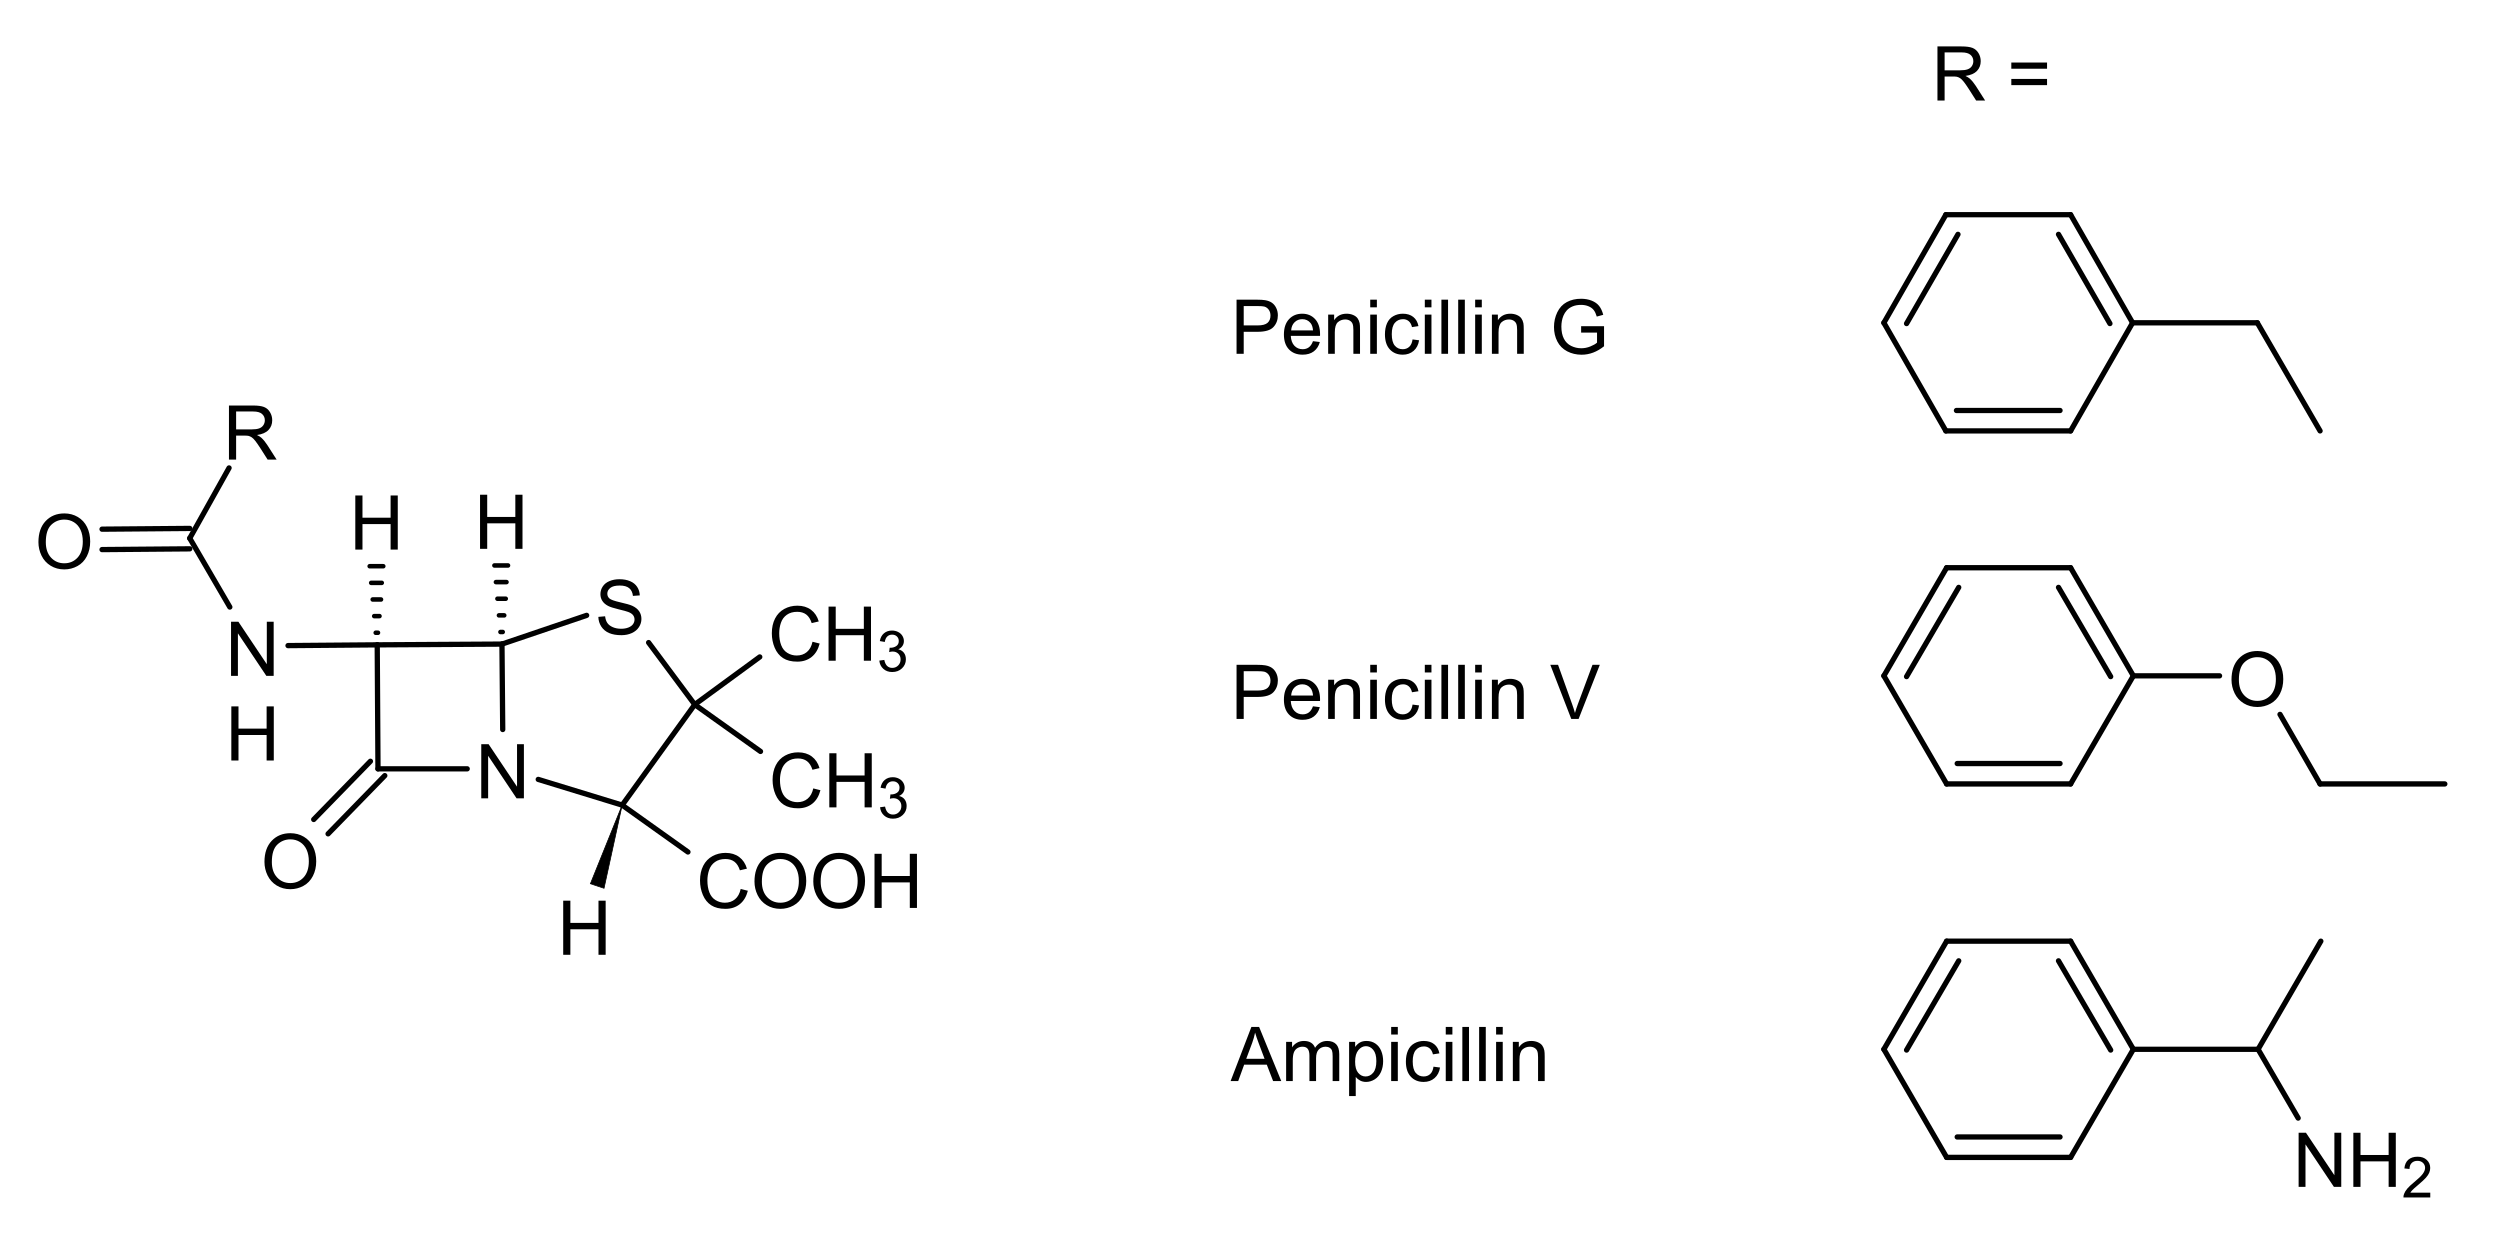 <?xml version="1.0" encoding="UTF-8" standalone="no"?>
<!-- Created with Inkscape (http://www.inkscape.org/) -->
<svg
   xmlns:svg="http://www.w3.org/2000/svg"
   xmlns="http://www.w3.org/2000/svg"
   version="1.0"
   width="992.1"
   height="496.2"
   id="svg2954"
   xml:space="preserve"><defs
     id="defs2957" /><g
     transform="matrix(1.25,0,0,-1.25,0,496.2)"
     id="g2963"><path
       d="M 1.828,0 L 1.828,-17.18 L 4.16,-17.18 L 13.184,-3.691 L 13.184,-17.18 L 15.363,-17.18 L 15.363,0 L 13.031,0 L 4.008,-13.5 L 4.008,0 L 1.828,0 z"
       transform="matrix(1,0,0,-1,150.96,143.52)"
       id="text2965" /><path
       d="M 1.078,-5.52 L 3.223,-5.707 C 3.324,-4.848 3.561,-4.143 3.932,-3.592 C 4.303,-3.041 4.879,-2.596 5.66,-2.256 C 6.441,-1.916 7.32,-1.746 8.297,-1.746 C 9.164,-1.746 9.93,-1.875 10.594,-2.133 C 11.258,-2.391 11.752,-2.744 12.076,-3.193 C 12.4,-3.643 12.562,-4.133 12.562,-4.664 C 12.562,-5.203 12.406,-5.674 12.094,-6.076 C 11.781,-6.479 11.266,-6.816 10.547,-7.09 C 10.086,-7.27 9.066,-7.549 7.488,-7.928 C 5.91,-8.307 4.805,-8.664 4.172,-9 C 3.352,-9.43 2.74,-9.963 2.338,-10.6 C 1.936,-11.236 1.734,-11.949 1.734,-12.738 C 1.734,-13.605 1.98,-14.416 2.473,-15.17 C 2.965,-15.924 3.684,-16.496 4.629,-16.887 C 5.574,-17.277 6.625,-17.473 7.781,-17.473 C 9.055,-17.473 10.178,-17.268 11.15,-16.857 C 12.123,-16.447 12.871,-15.844 13.395,-15.047 C 13.918,-14.25 14.199,-13.348 14.238,-12.34 L 12.059,-12.176 C 11.941,-13.262 11.545,-14.082 10.869,-14.637 C 10.193,-15.191 9.195,-15.469 7.875,-15.469 C 6.5,-15.469 5.498,-15.217 4.869,-14.713 C 4.24,-14.209 3.926,-13.602 3.926,-12.891 C 3.926,-12.273 4.148,-11.766 4.594,-11.367 C 5.031,-10.969 6.174,-10.561 8.021,-10.143 C 9.869,-9.725 11.137,-9.359 11.824,-9.047 C 12.824,-8.586 13.562,-8.002 14.039,-7.295 C 14.516,-6.588 14.754,-5.773 14.754,-4.852 C 14.754,-3.937 14.492,-3.076 13.969,-2.268 C 13.445,-1.459 12.693,-0.83 11.713,-0.381 C 10.732,0.068 9.629,0.293 8.402,0.293 C 6.848,0.293 5.545,0.066 4.494,-0.387 C 3.443,-0.84 2.619,-1.521 2.021,-2.432 C 1.424,-3.342 1.109,-4.371 1.078,-5.52 L 1.078,-5.52 z"
       transform="matrix(1,0,0,-1,188.88,195.6)"
       id="text2969" /><path
       d="M 14.109,-6.023 L 16.383,-5.449 C 15.906,-3.582 15.049,-2.158 13.811,-1.178 C 12.572,-0.197 11.059,0.293 9.27,0.293 C 7.418,0.293 5.912,-0.084 4.752,-0.838 C 3.592,-1.592 2.709,-2.684 2.104,-4.113 C 1.498,-5.543 1.195,-7.078 1.195,-8.719 C 1.195,-10.508 1.537,-12.068 2.221,-13.4 C 2.904,-14.732 3.877,-15.744 5.139,-16.436 C 6.4,-17.127 7.789,-17.473 9.305,-17.473 C 11.023,-17.473 12.469,-17.035 13.641,-16.16 C 14.812,-15.285 15.629,-14.055 16.09,-12.469 L 13.852,-11.941 C 13.453,-13.191 12.875,-14.102 12.117,-14.672 C 11.359,-15.242 10.406,-15.527 9.258,-15.527 C 7.937,-15.527 6.834,-15.211 5.947,-14.578 C 5.061,-13.945 4.437,-13.096 4.078,-12.029 C 3.719,-10.963 3.539,-9.863 3.539,-8.73 C 3.539,-7.27 3.752,-5.994 4.178,-4.904 C 4.604,-3.814 5.266,-3 6.164,-2.461 C 7.062,-1.922 8.035,-1.652 9.082,-1.652 C 10.355,-1.652 11.434,-2.02 12.316,-2.754 C 13.199,-3.488 13.797,-4.578 14.109,-6.023 L 14.109,-6.023 z"
       transform="matrix(1,0,0,-1,244.08,140.64)"
       id="text2973" /><path
       d="M 1.922,0 L 1.922,-17.18 L 4.195,-17.18 L 4.195,-10.125 L 13.125,-10.125 L 13.125,-17.18 L 15.398,-17.18 L 15.398,0 L 13.125,0 L 13.125,-8.098 L 4.195,-8.098 L 4.195,0 L 1.922,0 z"
       transform="matrix(1,0,0,-1,261.36,140.64)"
       id="text2977" /><path
       d="M 0.756,-3.401 L 2.338,-3.612 C 2.52,-2.716 2.829,-2.07 3.265,-1.674 C 3.702,-1.279 4.233,-1.081 4.86,-1.081 C 5.604,-1.081 6.233,-1.339 6.746,-1.854 C 7.258,-2.37 7.515,-3.009 7.515,-3.771 C 7.515,-4.497 7.277,-5.096 6.803,-5.568 C 6.328,-6.04 5.725,-6.275 4.992,-6.275 C 4.693,-6.275 4.321,-6.217 3.876,-6.1 L 4.052,-7.488 C 4.157,-7.477 4.242,-7.471 4.307,-7.471 C 4.98,-7.471 5.587,-7.646 6.126,-7.998 C 6.665,-8.35 6.935,-8.892 6.935,-9.624 C 6.935,-10.204 6.738,-10.685 6.346,-11.065 C 5.953,-11.446 5.446,-11.637 4.825,-11.637 C 4.21,-11.637 3.697,-11.443 3.287,-11.057 C 2.877,-10.67 2.613,-10.09 2.496,-9.316 L 0.914,-9.598 C 1.107,-10.658 1.547,-11.48 2.232,-12.063 C 2.918,-12.646 3.771,-12.937 4.79,-12.938 C 5.493,-12.937 6.141,-12.787 6.732,-12.485 C 7.324,-12.183 7.777,-11.771 8.09,-11.25 C 8.404,-10.729 8.561,-10.175 8.561,-9.589 C 8.561,-9.032 8.411,-8.525 8.112,-8.068 C 7.813,-7.611 7.371,-7.248 6.785,-6.979 C 7.547,-6.803 8.139,-6.438 8.561,-5.884 C 8.982,-5.331 9.193,-4.638 9.193,-3.806 C 9.193,-2.681 8.783,-1.727 7.963,-0.945 C 7.143,-0.163 6.105,0.229 4.852,0.229 C 3.721,0.229 2.782,-0.108 2.035,-0.782 C 1.288,-1.456 0.861,-2.329 0.756,-3.401 L 0.756,-3.401 z"
       transform="matrix(1,0,0,-1,278.64,137.28)"
       id="text2981" /><path
       d="M 14.109,-6.023 L 16.383,-5.449 C 15.906,-3.582 15.049,-2.158 13.811,-1.178 C 12.572,-0.197 11.059,0.293 9.27,0.293 C 7.418,0.293 5.912,-0.084 4.752,-0.838 C 3.592,-1.592 2.709,-2.684 2.104,-4.113 C 1.498,-5.543 1.195,-7.078 1.195,-8.719 C 1.195,-10.508 1.537,-12.068 2.221,-13.4 C 2.904,-14.732 3.877,-15.744 5.139,-16.436 C 6.4,-17.127 7.789,-17.473 9.305,-17.473 C 11.023,-17.473 12.469,-17.035 13.641,-16.16 C 14.812,-15.285 15.629,-14.055 16.09,-12.469 L 13.852,-11.941 C 13.453,-13.191 12.875,-14.102 12.117,-14.672 C 11.359,-15.242 10.406,-15.527 9.258,-15.527 C 7.937,-15.527 6.834,-15.211 5.947,-14.578 C 5.061,-13.945 4.437,-13.096 4.078,-12.029 C 3.719,-10.963 3.539,-9.863 3.539,-8.73 C 3.539,-7.27 3.752,-5.994 4.178,-4.904 C 4.604,-3.814 5.266,-3 6.164,-2.461 C 7.062,-1.922 8.035,-1.652 9.082,-1.652 C 10.355,-1.652 11.434,-2.02 12.316,-2.754 C 13.199,-3.488 13.797,-4.578 14.109,-6.023 L 14.109,-6.023 z"
       transform="matrix(1,0,0,-1,243.84,187.2)"
       id="text2985" /><path
       d="M 1.922,0 L 1.922,-17.18 L 4.195,-17.18 L 4.195,-10.125 L 13.125,-10.125 L 13.125,-17.18 L 15.398,-17.18 L 15.398,0 L 13.125,0 L 13.125,-8.098 L 4.195,-8.098 L 4.195,0 L 1.922,0 z"
       transform="matrix(1,0,0,-1,261.12,187.2)"
       id="text2989" /><path
       d="M 0.756,-3.401 L 2.338,-3.612 C 2.52,-2.716 2.829,-2.07 3.265,-1.674 C 3.702,-1.279 4.233,-1.081 4.86,-1.081 C 5.604,-1.081 6.233,-1.339 6.746,-1.854 C 7.258,-2.37 7.515,-3.009 7.515,-3.771 C 7.515,-4.497 7.277,-5.096 6.803,-5.568 C 6.328,-6.04 5.725,-6.275 4.992,-6.275 C 4.693,-6.275 4.321,-6.217 3.876,-6.1 L 4.052,-7.488 C 4.157,-7.477 4.242,-7.471 4.307,-7.471 C 4.98,-7.471 5.587,-7.646 6.126,-7.998 C 6.665,-8.35 6.935,-8.892 6.935,-9.624 C 6.935,-10.204 6.738,-10.685 6.346,-11.065 C 5.953,-11.446 5.446,-11.637 4.825,-11.637 C 4.21,-11.637 3.697,-11.443 3.287,-11.057 C 2.877,-10.67 2.613,-10.09 2.496,-9.316 L 0.914,-9.598 C 1.107,-10.658 1.547,-11.48 2.232,-12.063 C 2.918,-12.646 3.771,-12.937 4.79,-12.938 C 5.493,-12.937 6.141,-12.787 6.732,-12.485 C 7.324,-12.183 7.777,-11.771 8.09,-11.25 C 8.404,-10.729 8.561,-10.175 8.561,-9.589 C 8.561,-9.032 8.411,-8.525 8.112,-8.068 C 7.813,-7.611 7.371,-7.248 6.785,-6.979 C 7.547,-6.803 8.139,-6.438 8.561,-5.884 C 8.982,-5.331 9.193,-4.638 9.193,-3.806 C 9.193,-2.681 8.783,-1.727 7.963,-0.945 C 7.143,-0.163 6.105,0.229 4.852,0.229 C 3.721,0.229 2.782,-0.108 2.035,-0.782 C 1.288,-1.456 0.861,-2.329 0.756,-3.401 L 0.756,-3.401 z"
       transform="matrix(1,0,0,-1,278.4,183.84)"
       id="text2993" /><path
       d="M 1.922,0 L 1.922,-17.18 L 4.195,-17.18 L 4.195,-10.125 L 13.125,-10.125 L 13.125,-17.18 L 15.398,-17.18 L 15.398,0 L 13.125,0 L 13.125,-8.098 L 4.195,-8.098 L 4.195,0 L 1.922,0 z"
       transform="matrix(1,0,0,-1,176.88,93.84)"
       id="text2997" /><path
       d="M 14.109,-6.023 L 16.383,-5.449 C 15.906,-3.582 15.049,-2.158 13.811,-1.178 C 12.572,-0.197 11.059,0.293 9.27,0.293 C 7.418,0.293 5.912,-0.084 4.752,-0.838 C 3.592,-1.592 2.709,-2.684 2.104,-4.113 C 1.498,-5.543 1.195,-7.078 1.195,-8.719 C 1.195,-10.508 1.537,-12.068 2.221,-13.4 C 2.904,-14.732 3.877,-15.744 5.139,-16.436 C 6.4,-17.127 7.789,-17.473 9.305,-17.473 C 11.023,-17.473 12.469,-17.035 13.641,-16.16 C 14.812,-15.285 15.629,-14.055 16.09,-12.469 L 13.852,-11.941 C 13.453,-13.191 12.875,-14.102 12.117,-14.672 C 11.359,-15.242 10.406,-15.527 9.258,-15.527 C 7.937,-15.527 6.834,-15.211 5.947,-14.578 C 5.061,-13.945 4.437,-13.096 4.078,-12.029 C 3.719,-10.963 3.539,-9.863 3.539,-8.73 C 3.539,-7.27 3.752,-5.994 4.178,-4.904 C 4.604,-3.814 5.266,-3 6.164,-2.461 C 7.062,-1.922 8.035,-1.652 9.082,-1.652 C 10.355,-1.652 11.434,-2.02 12.316,-2.754 C 13.199,-3.488 13.797,-4.578 14.109,-6.023 L 14.109,-6.023 z M 18.488,-8.367 C 18.488,-11.219 19.254,-13.451 20.785,-15.064 C 22.316,-16.678 24.293,-17.484 26.715,-17.484 C 28.301,-17.484 29.73,-17.105 31.004,-16.348 C 32.277,-15.59 33.248,-14.533 33.916,-13.178 C 34.584,-11.822 34.918,-10.285 34.918,-8.566 C 34.918,-6.824 34.566,-5.266 33.863,-3.891 C 33.16,-2.516 32.164,-1.475 30.875,-0.768 C 29.586,-0.061 28.195,0.293 26.703,0.293 C 25.086,0.293 23.64,-0.098 22.367,-0.879 C 21.094,-1.66 20.129,-2.727 19.473,-4.078 C 18.816,-5.43 18.488,-6.859 18.488,-8.367 L 18.488,-8.367 z M 20.832,-8.332 C 20.832,-6.262 21.389,-4.631 22.502,-3.439 C 23.615,-2.248 25.012,-1.652 26.691,-1.652 C 28.402,-1.652 29.81,-2.254 30.916,-3.457 C 32.021,-4.66 32.574,-6.367 32.574,-8.578 C 32.574,-9.977 32.338,-11.197 31.865,-12.24 C 31.392,-13.283 30.701,-14.092 29.791,-14.666 C 28.881,-15.24 27.859,-15.527 26.726,-15.527 C 25.117,-15.527 23.732,-14.975 22.572,-13.869 C 21.412,-12.764 20.832,-10.918 20.832,-8.332 L 20.832,-8.332 z M 37.16,-8.367 C 37.16,-11.219 37.926,-13.451 39.457,-15.064 C 40.988,-16.678 42.965,-17.484 45.387,-17.484 C 46.973,-17.484 48.402,-17.105 49.676,-16.348 C 50.949,-15.59 51.92,-14.533 52.588,-13.178 C 53.256,-11.822 53.59,-10.285 53.59,-8.566 C 53.59,-6.824 53.238,-5.266 52.535,-3.891 C 51.832,-2.516 50.836,-1.475 49.547,-0.768 C 48.258,-0.061 46.867,0.293 45.375,0.293 C 43.758,0.293 42.312,-0.098 41.039,-0.879 C 39.766,-1.66 38.801,-2.727 38.145,-4.078 C 37.488,-5.43 37.16,-6.859 37.16,-8.367 L 37.16,-8.367 z M 39.504,-8.332 C 39.504,-6.262 40.061,-4.631 41.174,-3.439 C 42.287,-2.248 43.684,-1.652 45.363,-1.652 C 47.074,-1.652 48.482,-2.254 49.588,-3.457 C 50.693,-4.66 51.246,-6.367 51.246,-8.578 C 51.246,-9.977 51.01,-11.197 50.537,-12.24 C 50.064,-13.283 49.373,-14.092 48.463,-14.666 C 47.553,-15.24 46.531,-15.527 45.398,-15.527 C 43.789,-15.527 42.404,-14.975 41.244,-13.869 C 40.084,-12.764 39.504,-10.918 39.504,-8.332 L 39.504,-8.332 z M 56.594,0 L 56.594,-17.18 L 58.867,-17.18 L 58.867,-10.125 L 67.797,-10.125 L 67.797,-17.18 L 70.07,-17.18 L 70.07,0 L 67.797,0 L 67.797,-8.098 L 58.867,-8.098 L 58.867,0 L 56.594,0 z"
       transform="matrix(1,0,0,-1,221.04,108.72)"
       id="text3001" /><path
       d="M 1.922,0 L 1.922,-17.18 L 4.195,-17.18 L 4.195,-10.125 L 13.125,-10.125 L 13.125,-17.18 L 15.398,-17.18 L 15.398,0 L 13.125,0 L 13.125,-8.098 L 4.195,-8.098 L 4.195,0 L 1.922,0 z"
       transform="matrix(1,0,0,-1,150.48,222.72)"
       id="text3005" /><path
       d="M 1.828,0 L 1.828,-17.18 L 4.16,-17.18 L 13.184,-3.691 L 13.184,-17.18 L 15.363,-17.18 L 15.363,0 L 13.031,0 L 4.008,-13.5 L 4.008,0 L 1.828,0 z"
       transform="matrix(1,0,0,-1,71.52,182.4)"
       id="text3009" /><path
       d="M 1.922,0 L 1.922,-17.18 L 4.195,-17.18 L 4.195,-10.125 L 13.125,-10.125 L 13.125,-17.18 L 15.398,-17.18 L 15.398,0 L 13.125,0 L 13.125,-8.098 L 4.195,-8.098 L 4.195,0 L 1.922,0 z"
       transform="matrix(1,0,0,-1,71.52,155.52)"
       id="text3013" /><path
       d="M 1.16,-8.367 C 1.16,-11.219 1.926,-13.451 3.457,-15.064 C 4.988,-16.678 6.965,-17.484 9.387,-17.484 C 10.973,-17.484 12.402,-17.105 13.676,-16.348 C 14.949,-15.59 15.92,-14.533 16.588,-13.178 C 17.256,-11.822 17.59,-10.285 17.59,-8.566 C 17.59,-6.824 17.238,-5.266 16.535,-3.891 C 15.832,-2.516 14.836,-1.475 13.547,-0.768 C 12.258,-0.061 10.867,0.293 9.375,0.293 C 7.758,0.293 6.312,-0.098 5.039,-0.879 C 3.766,-1.66 2.801,-2.727 2.145,-4.078 C 1.488,-5.43 1.16,-6.859 1.16,-8.367 L 1.16,-8.367 z M 3.504,-8.332 C 3.504,-6.262 4.061,-4.631 5.174,-3.439 C 6.287,-2.248 7.684,-1.652 9.363,-1.652 C 11.074,-1.652 12.482,-2.254 13.588,-3.457 C 14.693,-4.66 15.246,-6.367 15.246,-8.578 C 15.246,-9.977 15.01,-11.197 14.537,-12.24 C 14.064,-13.283 13.373,-14.092 12.463,-14.666 C 11.553,-15.24 10.531,-15.527 9.398,-15.527 C 7.789,-15.527 6.404,-14.975 5.244,-13.869 C 4.084,-12.764 3.504,-10.918 3.504,-8.332 L 3.504,-8.332 z"
       transform="matrix(1,0,0,-1,82.8,114.96)"
       id="text3017" /><path
       d="M 1.887,0 L 1.887,-17.18 L 9.504,-17.18 C 11.035,-17.18 12.199,-17.025 12.996,-16.717 C 13.793,-16.408 14.43,-15.863 14.906,-15.082 C 15.383,-14.301 15.621,-13.437 15.621,-12.492 C 15.621,-11.273 15.227,-10.246 14.438,-9.41 C 13.648,-8.574 12.43,-8.043 10.781,-7.816 C 11.383,-7.527 11.84,-7.242 12.152,-6.961 C 12.816,-6.352 13.445,-5.59 14.039,-4.676 L 17.027,0 L 14.168,0 L 11.895,-3.574 C 11.23,-4.605 10.684,-5.395 10.254,-5.941 C 9.824,-6.488 9.439,-6.871 9.1,-7.09 C 8.76,-7.309 8.414,-7.461 8.062,-7.547 C 7.805,-7.602 7.383,-7.629 6.797,-7.629 L 4.16,-7.629 L 4.16,0 L 1.887,0 z M 4.16,-9.598 L 9.047,-9.598 C 10.086,-9.598 10.898,-9.705 11.484,-9.92 C 12.07,-10.135 12.516,-10.479 12.82,-10.951 C 13.125,-11.424 13.277,-11.937 13.277,-12.492 C 13.277,-13.305 12.982,-13.973 12.393,-14.496 C 11.803,-15.02 10.871,-15.281 9.598,-15.281 L 4.16,-15.281 L 4.16,-9.598 z"
       transform="matrix(1,0,0,-1,70.8,251.04)"
       id="text3021" /><path
       d="M 1.16,-8.367 C 1.16,-11.219 1.926,-13.451 3.457,-15.064 C 4.988,-16.678 6.965,-17.484 9.387,-17.484 C 10.973,-17.484 12.402,-17.105 13.676,-16.348 C 14.949,-15.59 15.92,-14.533 16.588,-13.178 C 17.256,-11.822 17.59,-10.285 17.59,-8.566 C 17.59,-6.824 17.238,-5.266 16.535,-3.891 C 15.832,-2.516 14.836,-1.475 13.547,-0.768 C 12.258,-0.061 10.867,0.293 9.375,0.293 C 7.758,0.293 6.312,-0.098 5.039,-0.879 C 3.766,-1.66 2.801,-2.727 2.145,-4.078 C 1.488,-5.43 1.16,-6.859 1.16,-8.367 L 1.16,-8.367 z M 3.504,-8.332 C 3.504,-6.262 4.061,-4.631 5.174,-3.439 C 6.287,-2.248 7.684,-1.652 9.363,-1.652 C 11.074,-1.652 12.482,-2.254 13.588,-3.457 C 14.693,-4.66 15.246,-6.367 15.246,-8.578 C 15.246,-9.977 15.01,-11.197 14.537,-12.24 C 14.064,-13.283 13.373,-14.092 12.463,-14.666 C 11.553,-15.24 10.531,-15.527 9.398,-15.527 C 7.789,-15.527 6.404,-14.975 5.244,-13.869 C 4.084,-12.764 3.504,-10.918 3.504,-8.332 L 3.504,-8.332 z"
       transform="matrix(1,0,0,-1,11.04,216.48)"
       id="text3025" /><path
       d="M 1.922,0 L 1.922,-17.18 L 4.195,-17.18 L 4.195,-10.125 L 13.125,-10.125 L 13.125,-17.18 L 15.398,-17.18 L 15.398,0 L 13.125,0 L 13.125,-8.098 L 4.195,-8.098 L 4.195,0 L 1.922,0 z"
       transform="matrix(1,0,0,-1,110.88,222.48)"
       id="text3029" /><path
       d="M 120,152.88 L 148.32,152.88"
       id="path3033"
       style="fill:none;stroke:#000000;stroke-width:1.68;stroke-linecap:round;stroke-linejoin:miter;stroke-miterlimit:10;stroke-dasharray:none;stroke-opacity:1" /><path
       d="M 120,152.88 L 119.76,192.24"
       id="path3035"
       style="fill:none;stroke:#000000;stroke-width:1.68;stroke-linecap:round;stroke-linejoin:miter;stroke-miterlimit:10;stroke-dasharray:none;stroke-opacity:1" /><path
       d="M 159.36,192.48 L 119.76,192.24"
       id="path3037"
       style="fill:none;stroke:#000000;stroke-width:1.68;stroke-linecap:round;stroke-linejoin:miter;stroke-miterlimit:10;stroke-dasharray:none;stroke-opacity:1" /><path
       d="M 186.24,201.6 L 159.36,192.48"
       id="path3039"
       style="fill:none;stroke:#000000;stroke-width:1.68;stroke-linecap:round;stroke-linejoin:miter;stroke-miterlimit:10;stroke-dasharray:none;stroke-opacity:1" /><path
       d="M 159.6,165.36 L 159.36,192.48"
       id="path3041"
       style="fill:none;stroke:#000000;stroke-width:1.68;stroke-linecap:round;stroke-linejoin:miter;stroke-miterlimit:10;stroke-dasharray:none;stroke-opacity:1" /><path
       d="M 220.56,173.28 L 205.92,192.96"
       id="path3043"
       style="fill:none;stroke:#000000;stroke-width:1.68;stroke-linecap:round;stroke-linejoin:miter;stroke-miterlimit:10;stroke-dasharray:none;stroke-opacity:1" /><path
       d="M 197.52,141.36 L 170.88,149.52"
       id="path3045"
       style="fill:none;stroke:#000000;stroke-width:1.68;stroke-linecap:round;stroke-linejoin:miter;stroke-miterlimit:10;stroke-dasharray:none;stroke-opacity:1" /><path
       d="M 197.52,141.36 L 220.56,173.28"
       id="path3047"
       style="fill:none;stroke:#000000;stroke-width:1.68;stroke-linecap:round;stroke-linejoin:miter;stroke-miterlimit:10;stroke-dasharray:none;stroke-opacity:1" /><path
       d="M 220.56,173.28 L 241.44,158.4"
       id="path3049"
       style="fill:none;stroke:#000000;stroke-width:1.68;stroke-linecap:round;stroke-linejoin:miter;stroke-miterlimit:10;stroke-dasharray:none;stroke-opacity:1" /><path
       d="M 220.56,173.28 L 241.2,188.4"
       id="path3051"
       style="fill:none;stroke:#000000;stroke-width:1.68;stroke-linecap:round;stroke-linejoin:miter;stroke-miterlimit:10;stroke-dasharray:none;stroke-opacity:1" /><path
       d="M 197.52,141.36 L 197.52,141.36 L 187.44,116.4 L 189.6,115.68 L 191.76,114.96 L 197.52,141.36 L 197.52,141.36 z"
       id="path3053"
       style="fill:#000000;fill-opacity:1;fill-rule:evenodd;stroke:#000000;stroke-width:0.24;stroke-linecap:round;stroke-linejoin:miter;stroke-miterlimit:10;stroke-dasharray:none;stroke-opacity:1" /><path
       d="M 197.52,141.36 L 218.4,126.48"
       id="path3055"
       style="fill:none;stroke:#000000;stroke-width:1.68;stroke-linecap:round;stroke-linejoin:miter;stroke-miterlimit:10;stroke-dasharray:none;stroke-opacity:1" /><path
       d="M 161.28,217.44 L 156.96,217.44"
       id="path3057"
       style="fill:none;stroke:#000000;stroke-width:1.44;stroke-linecap:round;stroke-linejoin:miter;stroke-miterlimit:10;stroke-dasharray:none;stroke-opacity:1" /><path
       d="M 160.8,212.16 L 157.44,212.16"
       id="path3059"
       style="fill:none;stroke:#000000;stroke-width:1.44;stroke-linecap:round;stroke-linejoin:miter;stroke-miterlimit:10;stroke-dasharray:none;stroke-opacity:1" /><path
       d="M 160.56,206.88 L 157.92,206.88"
       id="path3061"
       style="fill:none;stroke:#000000;stroke-width:1.44;stroke-linecap:round;stroke-linejoin:miter;stroke-miterlimit:10;stroke-dasharray:none;stroke-opacity:1" /><path
       d="M 160.08,201.6 L 158.4,201.6"
       id="path3063"
       style="fill:none;stroke:#000000;stroke-width:1.44;stroke-linecap:round;stroke-linejoin:miter;stroke-miterlimit:10;stroke-dasharray:none;stroke-opacity:1" /><path
       d="M 159.6,196.32 L 158.88,196.32"
       id="path3065"
       style="fill:none;stroke:#000000;stroke-width:1.44;stroke-linecap:round;stroke-linejoin:miter;stroke-miterlimit:10;stroke-dasharray:none;stroke-opacity:1" /><path
       d="M 119.76,192.24 L 91.44,192"
       id="path3067"
       style="fill:none;stroke:#000000;stroke-width:1.68;stroke-linecap:round;stroke-linejoin:miter;stroke-miterlimit:10;stroke-dasharray:none;stroke-opacity:1" /><path
       d="M 104.16,132.24 L 122.16,150.72"
       id="path3069"
       style="fill:none;stroke:#000000;stroke-width:1.68;stroke-linecap:round;stroke-linejoin:miter;stroke-miterlimit:10;stroke-dasharray:none;stroke-opacity:1" /><path
       d="M 99.6,136.8 L 117.6,155.28"
       id="path3071"
       style="fill:none;stroke:#000000;stroke-width:1.68;stroke-linecap:round;stroke-linejoin:miter;stroke-miterlimit:10;stroke-dasharray:none;stroke-opacity:1" /><path
       d="M 72.96,204.24 L 60.24,226.08"
       id="path3073"
       style="fill:none;stroke:#000000;stroke-width:1.68;stroke-linecap:round;stroke-linejoin:miter;stroke-miterlimit:10;stroke-dasharray:none;stroke-opacity:1" /><path
       d="M 60.24,226.08 L 72.72,248.4"
       id="path3075"
       style="fill:none;stroke:#000000;stroke-width:1.68;stroke-linecap:round;stroke-linejoin:miter;stroke-miterlimit:10;stroke-dasharray:none;stroke-opacity:1" /><path
       d="M 60.24,229.2 L 32.4,228.96"
       id="path3077"
       style="fill:none;stroke:#000000;stroke-width:1.68;stroke-linecap:round;stroke-linejoin:miter;stroke-miterlimit:10;stroke-dasharray:none;stroke-opacity:1" /><path
       d="M 60.24,222.72 L 32.4,222.48"
       id="path3079"
       style="fill:none;stroke:#000000;stroke-width:1.68;stroke-linecap:round;stroke-linejoin:miter;stroke-miterlimit:10;stroke-dasharray:none;stroke-opacity:1" /><path
       d="M 121.68,217.2 L 117.36,217.2"
       id="path3081"
       style="fill:none;stroke:#000000;stroke-width:1.44;stroke-linecap:round;stroke-linejoin:miter;stroke-miterlimit:10;stroke-dasharray:none;stroke-opacity:1" /><path
       d="M 121.2,211.92 L 117.84,211.92"
       id="path3083"
       style="fill:none;stroke:#000000;stroke-width:1.44;stroke-linecap:round;stroke-linejoin:miter;stroke-miterlimit:10;stroke-dasharray:none;stroke-opacity:1" /><path
       d="M 120.96,206.64 L 118.32,206.64"
       id="path3085"
       style="fill:none;stroke:#000000;stroke-width:1.44;stroke-linecap:round;stroke-linejoin:miter;stroke-miterlimit:10;stroke-dasharray:none;stroke-opacity:1" /><path
       d="M 120.48,201.36 L 118.8,201.36"
       id="path3087"
       style="fill:none;stroke:#000000;stroke-width:1.44;stroke-linecap:round;stroke-linejoin:miter;stroke-miterlimit:10;stroke-dasharray:none;stroke-opacity:1" /><path
       d="M 120,196.08 L 119.28,196.08"
       id="path3089"
       style="fill:none;stroke:#000000;stroke-width:1.44;stroke-linecap:round;stroke-linejoin:miter;stroke-miterlimit:10;stroke-dasharray:none;stroke-opacity:1" /><path
       d="M 1.887,0 L 1.887,-17.18 L 9.504,-17.18 C 11.035,-17.18 12.199,-17.025 12.996,-16.717 C 13.793,-16.408 14.43,-15.863 14.906,-15.082 C 15.383,-14.301 15.621,-13.437 15.621,-12.492 C 15.621,-11.273 15.227,-10.246 14.438,-9.41 C 13.648,-8.574 12.43,-8.043 10.781,-7.816 C 11.383,-7.527 11.84,-7.242 12.152,-6.961 C 12.816,-6.352 13.445,-5.59 14.039,-4.676 L 17.027,0 L 14.168,0 L 11.895,-3.574 C 11.23,-4.605 10.684,-5.395 10.254,-5.941 C 9.824,-6.488 9.439,-6.871 9.1,-7.09 C 8.76,-7.309 8.414,-7.461 8.062,-7.547 C 7.805,-7.602 7.383,-7.629 6.797,-7.629 L 4.16,-7.629 L 4.16,0 L 1.887,0 z M 4.16,-9.598 L 9.047,-9.598 C 10.086,-9.598 10.898,-9.705 11.484,-9.92 C 12.07,-10.135 12.516,-10.479 12.82,-10.951 C 13.125,-11.424 13.277,-11.937 13.277,-12.492 C 13.277,-13.305 12.982,-13.973 12.393,-14.496 C 11.803,-15.02 10.871,-15.281 9.598,-15.281 L 4.16,-15.281 L 4.16,-9.598 z M 36.68,-10.102 L 25.336,-10.102 L 25.336,-12.07 L 36.68,-12.07 L 36.68,-10.102 z M 36.68,-4.887 L 25.336,-4.887 L 25.336,-6.855 L 36.68,-6.855 L 36.68,-4.887 z"
       transform="matrix(1,0,0,-1,613.2,365.04)"
       id="text3091" /><path
       d="M 657.36,328.8 L 617.76,328.8"
       id="path3095"
       style="fill:none;stroke:#000000;stroke-width:1.68;stroke-linecap:round;stroke-linejoin:miter;stroke-miterlimit:10;stroke-dasharray:none;stroke-opacity:1" /><path
       d="M 598.08,294.48 L 617.76,328.8"
       id="path3097"
       style="fill:none;stroke:#000000;stroke-width:1.68;stroke-linecap:round;stroke-linejoin:miter;stroke-miterlimit:10;stroke-dasharray:none;stroke-opacity:1" /><path
       d="M 605.28,294.24 L 621.6,322.56"
       id="path3099"
       style="fill:none;stroke:#000000;stroke-width:1.68;stroke-linecap:round;stroke-linejoin:miter;stroke-miterlimit:10;stroke-dasharray:none;stroke-opacity:1" /><path
       d="M 677.04,294.48 L 657.36,328.8"
       id="path3101"
       style="fill:none;stroke:#000000;stroke-width:1.68;stroke-linecap:round;stroke-linejoin:miter;stroke-miterlimit:10;stroke-dasharray:none;stroke-opacity:1" /><path
       d="M 669.84,294.24 L 653.52,322.56"
       id="path3103"
       style="fill:none;stroke:#000000;stroke-width:1.68;stroke-linecap:round;stroke-linejoin:miter;stroke-miterlimit:10;stroke-dasharray:none;stroke-opacity:1" /><path
       d="M 617.76,260.16 L 598.08,294.48"
       id="path3105"
       style="fill:none;stroke:#000000;stroke-width:1.68;stroke-linecap:round;stroke-linejoin:miter;stroke-miterlimit:10;stroke-dasharray:none;stroke-opacity:1" /><path
       d="M 657.36,260.16 L 677.04,294.48"
       id="path3107"
       style="fill:none;stroke:#000000;stroke-width:1.68;stroke-linecap:round;stroke-linejoin:miter;stroke-miterlimit:10;stroke-dasharray:none;stroke-opacity:1" /><path
       d="M 657.36,260.16 L 617.76,260.16"
       id="path3109"
       style="fill:none;stroke:#000000;stroke-width:1.68;stroke-linecap:round;stroke-linejoin:miter;stroke-miterlimit:10;stroke-dasharray:none;stroke-opacity:1" /><path
       d="M 654,266.64 L 621.12,266.64"
       id="path3111"
       style="fill:none;stroke:#000000;stroke-width:1.68;stroke-linecap:round;stroke-linejoin:miter;stroke-miterlimit:10;stroke-dasharray:none;stroke-opacity:1" /><path
       d="M 677.04,294.48 L 716.64,294.48"
       id="path3113"
       style="fill:none;stroke:#000000;stroke-width:1.68;stroke-linecap:round;stroke-linejoin:miter;stroke-miterlimit:10;stroke-dasharray:none;stroke-opacity:1" /><path
       d="M 716.64,294.48 L 736.56,260.16"
       id="path3115"
       style="fill:none;stroke:#000000;stroke-width:1.68;stroke-linecap:round;stroke-linejoin:miter;stroke-miterlimit:10;stroke-dasharray:none;stroke-opacity:1" /><path
       d="M 1.16,-8.367 C 1.16,-11.219 1.926,-13.451 3.457,-15.064 C 4.988,-16.678 6.965,-17.484 9.387,-17.484 C 10.973,-17.484 12.402,-17.105 13.676,-16.348 C 14.949,-15.59 15.92,-14.533 16.588,-13.178 C 17.256,-11.822 17.59,-10.285 17.59,-8.566 C 17.59,-6.824 17.238,-5.266 16.535,-3.891 C 15.832,-2.516 14.836,-1.475 13.547,-0.768 C 12.258,-0.061 10.867,0.293 9.375,0.293 C 7.758,0.293 6.312,-0.098 5.039,-0.879 C 3.766,-1.66 2.801,-2.727 2.145,-4.078 C 1.488,-5.43 1.16,-6.859 1.16,-8.367 L 1.16,-8.367 z M 3.504,-8.332 C 3.504,-6.262 4.061,-4.631 5.174,-3.439 C 6.287,-2.248 7.684,-1.652 9.363,-1.652 C 11.074,-1.652 12.482,-2.254 13.588,-3.457 C 14.693,-4.66 15.246,-6.367 15.246,-8.578 C 15.246,-9.977 15.01,-11.197 14.537,-12.24 C 14.064,-13.283 13.373,-14.092 12.463,-14.666 C 11.553,-15.24 10.531,-15.527 9.398,-15.527 C 7.789,-15.527 6.404,-14.975 5.244,-13.869 C 4.084,-12.764 3.504,-10.918 3.504,-8.332 L 3.504,-8.332 z"
       transform="matrix(1,0,0,-1,707.28,172.8)"
       id="text3117" /><path
       d="M 657.36,216.72 L 618,216.72"
       id="path3121"
       style="fill:none;stroke:#000000;stroke-width:1.68;stroke-linecap:round;stroke-linejoin:miter;stroke-miterlimit:10;stroke-dasharray:none;stroke-opacity:1" /><path
       d="M 598.08,182.4 L 618,216.72"
       id="path3123"
       style="fill:none;stroke:#000000;stroke-width:1.68;stroke-linecap:round;stroke-linejoin:miter;stroke-miterlimit:10;stroke-dasharray:none;stroke-opacity:1" /><path
       d="M 605.28,182.16 L 621.84,210.48"
       id="path3125"
       style="fill:none;stroke:#000000;stroke-width:1.68;stroke-linecap:round;stroke-linejoin:miter;stroke-miterlimit:10;stroke-dasharray:none;stroke-opacity:1" /><path
       d="M 677.28,182.4 L 657.36,216.72"
       id="path3127"
       style="fill:none;stroke:#000000;stroke-width:1.68;stroke-linecap:round;stroke-linejoin:miter;stroke-miterlimit:10;stroke-dasharray:none;stroke-opacity:1" /><path
       d="M 670.08,182.16 L 653.52,210.48"
       id="path3129"
       style="fill:none;stroke:#000000;stroke-width:1.68;stroke-linecap:round;stroke-linejoin:miter;stroke-miterlimit:10;stroke-dasharray:none;stroke-opacity:1" /><path
       d="M 618,148.08 L 598.08,182.4"
       id="path3131"
       style="fill:none;stroke:#000000;stroke-width:1.68;stroke-linecap:round;stroke-linejoin:miter;stroke-miterlimit:10;stroke-dasharray:none;stroke-opacity:1" /><path
       d="M 657.36,148.08 L 677.28,182.4"
       id="path3133"
       style="fill:none;stroke:#000000;stroke-width:1.68;stroke-linecap:round;stroke-linejoin:miter;stroke-miterlimit:10;stroke-dasharray:none;stroke-opacity:1" /><path
       d="M 657.36,148.08 L 618,148.08"
       id="path3135"
       style="fill:none;stroke:#000000;stroke-width:1.68;stroke-linecap:round;stroke-linejoin:miter;stroke-miterlimit:10;stroke-dasharray:none;stroke-opacity:1" /><path
       d="M 654,154.56 L 621.36,154.56"
       id="path3137"
       style="fill:none;stroke:#000000;stroke-width:1.68;stroke-linecap:round;stroke-linejoin:miter;stroke-miterlimit:10;stroke-dasharray:none;stroke-opacity:1" /><path
       d="M 677.28,182.4 L 704.64,182.4"
       id="path3139"
       style="fill:none;stroke:#000000;stroke-width:1.68;stroke-linecap:round;stroke-linejoin:miter;stroke-miterlimit:10;stroke-dasharray:none;stroke-opacity:1" /><path
       d="M 723.84,170.16 L 736.56,148.08"
       id="path3141"
       style="fill:none;stroke:#000000;stroke-width:1.68;stroke-linecap:round;stroke-linejoin:miter;stroke-miterlimit:10;stroke-dasharray:none;stroke-opacity:1" /><path
       d="M 736.56,148.08 L 776.16,148.08"
       id="path3143"
       style="fill:none;stroke:#000000;stroke-width:1.68;stroke-linecap:round;stroke-linejoin:miter;stroke-miterlimit:10;stroke-dasharray:none;stroke-opacity:1" /><path
       d="M 1.828,0 L 1.828,-17.18 L 4.16,-17.18 L 13.184,-3.691 L 13.184,-17.18 L 15.363,-17.18 L 15.363,0 L 13.031,0 L 4.008,-13.5 L 4.008,0 L 1.828,0 z"
       transform="matrix(1,0,0,-1,727.92,20.16)"
       id="text3145" /><path
       d="M 1.922,0 L 1.922,-17.18 L 4.195,-17.18 L 4.195,-10.125 L 13.125,-10.125 L 13.125,-17.18 L 15.398,-17.18 L 15.398,0 L 13.125,0 L 13.125,-8.098 L 4.195,-8.098 L 4.195,0 L 1.922,0 z"
       transform="matrix(1,0,0,-1,745.2,20.16)"
       id="text3149" /><path
       d="M 9.062,-1.521 L 9.062,0 L 0.545,0 C 0.533,-0.381 0.595,-0.747 0.729,-1.099 C 0.946,-1.679 1.293,-2.25 1.771,-2.812 C 2.249,-3.375 2.938,-4.025 3.841,-4.764 C 5.241,-5.912 6.187,-6.822 6.68,-7.493 C 7.172,-8.164 7.418,-8.798 7.418,-9.396 C 7.418,-10.022 7.194,-10.551 6.746,-10.982 C 6.297,-11.413 5.713,-11.628 4.992,-11.628 C 4.23,-11.628 3.621,-11.399 3.164,-10.942 C 2.707,-10.485 2.476,-9.853 2.47,-9.044 L 0.844,-9.211 C 0.955,-10.424 1.374,-11.348 2.101,-11.984 C 2.827,-12.62 3.803,-12.937 5.027,-12.938 C 6.264,-12.937 7.242,-12.595 7.963,-11.909 C 8.684,-11.224 9.044,-10.374 9.044,-9.36 C 9.044,-8.845 8.938,-8.338 8.728,-7.84 C 8.517,-7.342 8.166,-6.817 7.677,-6.267 C 7.188,-5.716 6.375,-4.96 5.238,-3.999 C 4.289,-3.202 3.68,-2.662 3.41,-2.377 C 3.141,-2.093 2.918,-1.808 2.742,-1.521 L 9.062,-1.521 z"
       transform="matrix(1,0,0,-1,762.48,16.8)"
       id="text3153" /><path
       d="M 657.36,98.16 L 618,98.16"
       id="path3157"
       style="fill:none;stroke:#000000;stroke-width:1.68;stroke-linecap:round;stroke-linejoin:miter;stroke-miterlimit:10;stroke-dasharray:none;stroke-opacity:1" /><path
       d="M 598.08,63.84 L 618,98.16"
       id="path3159"
       style="fill:none;stroke:#000000;stroke-width:1.68;stroke-linecap:round;stroke-linejoin:miter;stroke-miterlimit:10;stroke-dasharray:none;stroke-opacity:1" /><path
       d="M 605.28,63.6 L 621.84,91.92"
       id="path3161"
       style="fill:none;stroke:#000000;stroke-width:1.68;stroke-linecap:round;stroke-linejoin:miter;stroke-miterlimit:10;stroke-dasharray:none;stroke-opacity:1" /><path
       d="M 677.28,63.84 L 657.36,98.16"
       id="path3163"
       style="fill:none;stroke:#000000;stroke-width:1.68;stroke-linecap:round;stroke-linejoin:miter;stroke-miterlimit:10;stroke-dasharray:none;stroke-opacity:1" /><path
       d="M 670.08,63.6 L 653.52,91.92"
       id="path3165"
       style="fill:none;stroke:#000000;stroke-width:1.68;stroke-linecap:round;stroke-linejoin:miter;stroke-miterlimit:10;stroke-dasharray:none;stroke-opacity:1" /><path
       d="M 618,29.52 L 598.08,63.84"
       id="path3167"
       style="fill:none;stroke:#000000;stroke-width:1.68;stroke-linecap:round;stroke-linejoin:miter;stroke-miterlimit:10;stroke-dasharray:none;stroke-opacity:1" /><path
       d="M 657.36,29.52 L 677.28,63.84"
       id="path3169"
       style="fill:none;stroke:#000000;stroke-width:1.68;stroke-linecap:round;stroke-linejoin:miter;stroke-miterlimit:10;stroke-dasharray:none;stroke-opacity:1" /><path
       d="M 657.36,29.52 L 618,29.52"
       id="path3171"
       style="fill:none;stroke:#000000;stroke-width:1.68;stroke-linecap:round;stroke-linejoin:miter;stroke-miterlimit:10;stroke-dasharray:none;stroke-opacity:1" /><path
       d="M 654,36 L 621.36,36"
       id="path3173"
       style="fill:none;stroke:#000000;stroke-width:1.68;stroke-linecap:round;stroke-linejoin:miter;stroke-miterlimit:10;stroke-dasharray:none;stroke-opacity:1" /><path
       d="M 677.28,63.84 L 716.88,63.84"
       id="path3175"
       style="fill:none;stroke:#000000;stroke-width:1.68;stroke-linecap:round;stroke-linejoin:miter;stroke-miterlimit:10;stroke-dasharray:none;stroke-opacity:1" /><path
       d="M 716.88,63.84 L 729.6,42"
       id="path3177"
       style="fill:none;stroke:#000000;stroke-width:1.68;stroke-linecap:round;stroke-linejoin:miter;stroke-miterlimit:10;stroke-dasharray:none;stroke-opacity:1" /><path
       d="M 716.88,63.84 L 736.8,98.16"
       id="path3179"
       style="fill:none;stroke:#000000;stroke-width:1.68;stroke-linecap:round;stroke-linejoin:miter;stroke-miterlimit:10;stroke-dasharray:none;stroke-opacity:1" /><path
       d="M 1.852,0 L 1.852,-17.18 L 8.332,-17.18 C 9.473,-17.18 10.344,-17.125 10.945,-17.016 C 11.789,-16.875 12.496,-16.607 13.066,-16.213 C 13.637,-15.818 14.096,-15.266 14.443,-14.555 C 14.791,-13.844 14.965,-13.062 14.965,-12.211 C 14.965,-10.75 14.5,-9.514 13.57,-8.502 C 12.641,-7.49 10.961,-6.984 8.531,-6.984 L 4.125,-6.984 L 4.125,0 L 1.852,0 z M 4.125,-9.012 L 8.566,-9.012 C 10.035,-9.012 11.078,-9.285 11.695,-9.832 C 12.312,-10.379 12.621,-11.148 12.621,-12.141 C 12.621,-12.859 12.439,-13.475 12.076,-13.986 C 11.713,-14.498 11.234,-14.836 10.641,-15 C 10.258,-15.102 9.551,-15.152 8.52,-15.152 L 4.125,-15.152 L 4.125,-9.012 z M 26.11,-4.008 L 28.289,-3.738 C 27.945,-2.465 27.309,-1.477 26.379,-0.773 C 25.449,-0.07 24.262,0.281 22.817,0.281 C 20.996,0.281 19.553,-0.279 18.487,-1.4 C 17.42,-2.521 16.887,-4.094 16.887,-6.117 C 16.887,-8.211 17.426,-9.836 18.504,-10.992 C 19.582,-12.148 20.981,-12.727 22.699,-12.727 C 24.363,-12.727 25.723,-12.16 26.778,-11.027 C 27.832,-9.895 28.36,-8.301 28.36,-6.246 C 28.36,-6.121 28.356,-5.934 28.348,-5.684 L 19.067,-5.684 C 19.145,-4.316 19.531,-3.27 20.227,-2.543 C 20.922,-1.816 21.789,-1.453 22.828,-1.453 C 23.602,-1.453 24.262,-1.656 24.809,-2.062 C 25.356,-2.469 25.789,-3.117 26.11,-4.008 L 26.11,-4.008 z M 19.184,-7.418 L 26.133,-7.418 C 26.039,-8.465 25.774,-9.25 25.336,-9.773 C 24.664,-10.586 23.793,-10.992 22.723,-10.992 C 21.754,-10.992 20.94,-10.668 20.279,-10.02 C 19.619,-9.371 19.254,-8.504 19.184,-7.418 L 19.184,-7.418 z M 30.934,0 L 30.934,-12.445 L 32.832,-12.445 L 32.832,-10.676 C 33.747,-12.043 35.067,-12.727 36.793,-12.727 C 37.543,-12.727 38.233,-12.592 38.862,-12.322 C 39.491,-12.053 39.961,-11.699 40.274,-11.262 C 40.586,-10.824 40.805,-10.305 40.93,-9.703 C 41.008,-9.312 41.047,-8.629 41.047,-7.652 L 41.047,0 L 38.938,0 L 38.938,-7.57 C 38.938,-8.43 38.856,-9.072 38.692,-9.498 C 38.528,-9.924 38.237,-10.264 37.819,-10.518 C 37.401,-10.771 36.911,-10.898 36.348,-10.898 C 35.45,-10.898 34.674,-10.613 34.022,-10.043 C 33.37,-9.473 33.043,-8.391 33.043,-6.797 L 33.043,0 L 30.934,0 z M 44.29,-14.754 L 44.29,-17.18 L 46.399,-17.18 L 46.399,-14.754 L 44.29,-14.754 z M 44.29,0 L 44.29,-12.445 L 46.399,-12.445 L 46.399,0 L 44.29,0 z M 57.727,-4.559 L 59.801,-4.289 C 59.575,-2.859 58.995,-1.74 58.061,-0.932 C 57.128,-0.123 55.981,0.281 54.622,0.281 C 52.919,0.281 51.549,-0.275 50.514,-1.389 C 49.479,-2.502 48.961,-4.098 48.961,-6.176 C 48.961,-7.52 49.184,-8.695 49.629,-9.703 C 50.075,-10.711 50.753,-11.467 51.663,-11.971 C 52.573,-12.475 53.563,-12.727 54.633,-12.727 C 55.985,-12.727 57.09,-12.385 57.95,-11.701 C 58.809,-11.018 59.36,-10.047 59.602,-8.789 L 57.551,-8.473 C 57.356,-9.309 57.01,-9.937 56.514,-10.359 C 56.018,-10.781 55.419,-10.992 54.715,-10.992 C 53.653,-10.992 52.79,-10.611 52.126,-9.85 C 51.461,-9.088 51.129,-7.883 51.129,-6.234 C 51.129,-4.562 51.45,-3.348 52.09,-2.59 C 52.731,-1.832 53.567,-1.453 54.598,-1.453 C 55.426,-1.453 56.118,-1.707 56.672,-2.215 C 57.227,-2.723 57.579,-3.504 57.727,-4.559 L 57.727,-4.559 z M 61.618,-14.754 L 61.618,-17.18 L 63.727,-17.18 L 63.727,-14.754 L 61.618,-14.754 z M 61.618,0 L 61.618,-12.445 L 63.727,-12.445 L 63.727,0 L 61.618,0 z M 66.887,0 L 66.887,-17.18 L 68.997,-17.18 L 68.997,0 L 66.887,0 z M 72.215,0 L 72.215,-17.18 L 74.325,-17.18 L 74.325,0 L 72.215,0 z M 77.602,-14.754 L 77.602,-17.18 L 79.711,-17.18 L 79.711,-14.754 L 77.602,-14.754 z M 77.602,0 L 77.602,-12.445 L 79.711,-12.445 L 79.711,0 L 77.602,0 z M 82.918,0 L 82.918,-12.445 L 84.816,-12.445 L 84.816,-10.676 C 85.731,-12.043 87.051,-12.727 88.777,-12.727 C 89.527,-12.727 90.217,-12.592 90.846,-12.322 C 91.475,-12.053 91.945,-11.699 92.258,-11.262 C 92.57,-10.824 92.789,-10.305 92.914,-9.703 C 92.992,-9.312 93.031,-8.629 93.031,-7.652 L 93.031,0 L 90.922,0 L 90.922,-7.57 C 90.922,-8.43 90.84,-9.072 90.676,-9.498 C 90.512,-9.924 90.221,-10.264 89.803,-10.518 C 89.385,-10.771 88.895,-10.898 88.332,-10.898 C 87.434,-10.898 86.658,-10.613 86.006,-10.043 C 85.354,-9.473 85.027,-8.391 85.027,-6.797 L 85.027,0 L 82.918,0 z M 111.243,-6.738 L 111.243,-8.754 L 118.52,-8.766 L 118.52,-2.391 C 117.403,-1.5 116.25,-0.83 115.063,-0.381 C 113.875,0.068 112.657,0.293 111.407,0.293 C 109.719,0.293 108.186,-0.068 106.807,-0.791 C 105.428,-1.514 104.387,-2.559 103.684,-3.926 C 102.981,-5.293 102.629,-6.82 102.629,-8.508 C 102.629,-10.18 102.979,-11.74 103.678,-13.189 C 104.377,-14.639 105.383,-15.715 106.696,-16.418 C 108.008,-17.121 109.52,-17.473 111.231,-17.473 C 112.473,-17.473 113.596,-17.271 114.6,-16.869 C 115.604,-16.467 116.391,-15.906 116.961,-15.188 C 117.532,-14.469 117.965,-13.531 118.262,-12.375 L 116.211,-11.812 C 115.954,-12.687 115.633,-13.375 115.25,-13.875 C 114.868,-14.375 114.321,-14.775 113.61,-15.076 C 112.899,-15.377 112.11,-15.527 111.243,-15.527 C 110.204,-15.527 109.305,-15.369 108.547,-15.053 C 107.789,-14.736 107.178,-14.32 106.713,-13.805 C 106.248,-13.289 105.887,-12.723 105.629,-12.105 C 105.192,-11.043 104.973,-9.891 104.973,-8.648 C 104.973,-7.117 105.237,-5.836 105.764,-4.805 C 106.291,-3.773 107.059,-3.008 108.067,-2.508 C 109.075,-2.008 110.145,-1.758 111.278,-1.758 C 112.262,-1.758 113.223,-1.947 114.161,-2.326 C 115.098,-2.705 115.809,-3.109 116.293,-3.539 L 116.293,-6.738 L 111.243,-6.738 z"
       transform="matrix(1,0,0,-1,390.72,284.64)"
       id="text3181" /><path
       d="M 1.852,0 L 1.852,-17.18 L 8.332,-17.18 C 9.473,-17.18 10.344,-17.125 10.945,-17.016 C 11.789,-16.875 12.496,-16.607 13.066,-16.213 C 13.637,-15.818 14.096,-15.266 14.443,-14.555 C 14.791,-13.844 14.965,-13.062 14.965,-12.211 C 14.965,-10.75 14.5,-9.514 13.57,-8.502 C 12.641,-7.49 10.961,-6.984 8.531,-6.984 L 4.125,-6.984 L 4.125,0 L 1.852,0 z M 4.125,-9.012 L 8.566,-9.012 C 10.035,-9.012 11.078,-9.285 11.695,-9.832 C 12.312,-10.379 12.621,-11.148 12.621,-12.141 C 12.621,-12.859 12.439,-13.475 12.076,-13.986 C 11.713,-14.498 11.234,-14.836 10.641,-15 C 10.258,-15.102 9.551,-15.152 8.52,-15.152 L 4.125,-15.152 L 4.125,-9.012 z M 26.11,-4.008 L 28.289,-3.738 C 27.945,-2.465 27.309,-1.477 26.379,-0.773 C 25.449,-0.07 24.262,0.281 22.817,0.281 C 20.996,0.281 19.553,-0.279 18.487,-1.4 C 17.42,-2.521 16.887,-4.094 16.887,-6.117 C 16.887,-8.211 17.426,-9.836 18.504,-10.992 C 19.582,-12.148 20.981,-12.727 22.699,-12.727 C 24.363,-12.727 25.723,-12.16 26.778,-11.027 C 27.832,-9.895 28.36,-8.301 28.36,-6.246 C 28.36,-6.121 28.356,-5.934 28.348,-5.684 L 19.067,-5.684 C 19.145,-4.316 19.531,-3.27 20.227,-2.543 C 20.922,-1.816 21.789,-1.453 22.828,-1.453 C 23.602,-1.453 24.262,-1.656 24.809,-2.062 C 25.356,-2.469 25.789,-3.117 26.11,-4.008 L 26.11,-4.008 z M 19.184,-7.418 L 26.133,-7.418 C 26.039,-8.465 25.774,-9.25 25.336,-9.773 C 24.664,-10.586 23.793,-10.992 22.723,-10.992 C 21.754,-10.992 20.94,-10.668 20.279,-10.02 C 19.619,-9.371 19.254,-8.504 19.184,-7.418 L 19.184,-7.418 z M 30.934,0 L 30.934,-12.445 L 32.832,-12.445 L 32.832,-10.676 C 33.747,-12.043 35.067,-12.727 36.793,-12.727 C 37.543,-12.727 38.233,-12.592 38.862,-12.322 C 39.491,-12.053 39.961,-11.699 40.274,-11.262 C 40.586,-10.824 40.805,-10.305 40.93,-9.703 C 41.008,-9.312 41.047,-8.629 41.047,-7.652 L 41.047,0 L 38.938,0 L 38.938,-7.57 C 38.938,-8.43 38.856,-9.072 38.692,-9.498 C 38.528,-9.924 38.237,-10.264 37.819,-10.518 C 37.401,-10.771 36.911,-10.898 36.348,-10.898 C 35.45,-10.898 34.674,-10.613 34.022,-10.043 C 33.37,-9.473 33.043,-8.391 33.043,-6.797 L 33.043,0 L 30.934,0 z M 44.29,-14.754 L 44.29,-17.18 L 46.399,-17.18 L 46.399,-14.754 L 44.29,-14.754 z M 44.29,0 L 44.29,-12.445 L 46.399,-12.445 L 46.399,0 L 44.29,0 z M 57.727,-4.559 L 59.801,-4.289 C 59.575,-2.859 58.995,-1.74 58.061,-0.932 C 57.128,-0.123 55.981,0.281 54.622,0.281 C 52.919,0.281 51.549,-0.275 50.514,-1.389 C 49.479,-2.502 48.961,-4.098 48.961,-6.176 C 48.961,-7.52 49.184,-8.695 49.629,-9.703 C 50.075,-10.711 50.753,-11.467 51.663,-11.971 C 52.573,-12.475 53.563,-12.727 54.633,-12.727 C 55.985,-12.727 57.09,-12.385 57.95,-11.701 C 58.809,-11.018 59.36,-10.047 59.602,-8.789 L 57.551,-8.473 C 57.356,-9.309 57.01,-9.937 56.514,-10.359 C 56.018,-10.781 55.419,-10.992 54.715,-10.992 C 53.653,-10.992 52.79,-10.611 52.126,-9.85 C 51.461,-9.088 51.129,-7.883 51.129,-6.234 C 51.129,-4.562 51.45,-3.348 52.09,-2.59 C 52.731,-1.832 53.567,-1.453 54.598,-1.453 C 55.426,-1.453 56.118,-1.707 56.672,-2.215 C 57.227,-2.723 57.579,-3.504 57.727,-4.559 L 57.727,-4.559 z M 61.618,-14.754 L 61.618,-17.18 L 63.727,-17.18 L 63.727,-14.754 L 61.618,-14.754 z M 61.618,0 L 61.618,-12.445 L 63.727,-12.445 L 63.727,0 L 61.618,0 z M 66.887,0 L 66.887,-17.18 L 68.997,-17.18 L 68.997,0 L 66.887,0 z M 72.215,0 L 72.215,-17.18 L 74.325,-17.18 L 74.325,0 L 72.215,0 z M 77.602,-14.754 L 77.602,-17.18 L 79.711,-17.18 L 79.711,-14.754 L 77.602,-14.754 z M 77.602,0 L 77.602,-12.445 L 79.711,-12.445 L 79.711,0 L 77.602,0 z M 82.918,0 L 82.918,-12.445 L 84.816,-12.445 L 84.816,-10.676 C 85.731,-12.043 87.051,-12.727 88.777,-12.727 C 89.527,-12.727 90.217,-12.592 90.846,-12.322 C 91.475,-12.053 91.945,-11.699 92.258,-11.262 C 92.57,-10.824 92.789,-10.305 92.914,-9.703 C 92.992,-9.312 93.031,-8.629 93.031,-7.652 L 93.031,0 L 90.922,0 L 90.922,-7.57 C 90.922,-8.43 90.84,-9.072 90.676,-9.498 C 90.512,-9.924 90.221,-10.264 89.803,-10.518 C 89.385,-10.771 88.895,-10.898 88.332,-10.898 C 87.434,-10.898 86.658,-10.613 86.006,-10.043 C 85.354,-9.473 85.027,-8.391 85.027,-6.797 L 85.027,0 L 82.918,0 z M 108.114,0 L 101.457,-17.18 L 103.918,-17.18 L 108.383,-4.699 C 108.743,-3.699 109.043,-2.762 109.286,-1.887 C 109.551,-2.824 109.86,-3.762 110.211,-4.699 L 114.852,-17.18 L 117.172,-17.18 L 110.446,0 L 108.114,0 z"
       transform="matrix(1,0,0,-1,390.72,168.72)"
       id="text3185" /><path
       d="M -0.035,0 L 6.562,-17.18 L 9.012,-17.18 L 16.043,0 L 13.453,0 L 11.449,-5.203 L 4.266,-5.203 L 2.379,0 L -0.035,0 z M 4.922,-7.055 L 10.746,-7.055 L 8.953,-11.812 C 8.406,-13.258 8,-14.445 7.734,-15.375 C 7.516,-14.273 7.207,-13.18 6.809,-12.094 L 4.922,-7.055 z M 17.59,0 L 17.59,-12.445 L 19.477,-12.445 L 19.477,-10.699 C 19.867,-11.309 20.387,-11.799 21.035,-12.17 C 21.684,-12.541 22.422,-12.727 23.25,-12.727 C 24.172,-12.727 24.928,-12.535 25.518,-12.152 C 26.108,-11.77 26.524,-11.234 26.766,-10.547 C 27.75,-12 29.031,-12.727 30.61,-12.727 C 31.844,-12.727 32.793,-12.385 33.457,-11.701 C 34.121,-11.018 34.453,-9.965 34.453,-8.543 L 34.453,0 L 32.356,0 L 32.356,-7.84 C 32.356,-8.684 32.287,-9.291 32.151,-9.662 C 32.014,-10.033 31.766,-10.332 31.406,-10.559 C 31.047,-10.785 30.625,-10.898 30.141,-10.898 C 29.266,-10.898 28.539,-10.607 27.961,-10.025 C 27.383,-9.443 27.094,-8.512 27.094,-7.23 L 27.094,0 L 24.985,0 L 24.985,-8.086 C 24.985,-9.023 24.813,-9.727 24.469,-10.195 C 24.125,-10.664 23.563,-10.898 22.781,-10.898 C 22.188,-10.898 21.639,-10.742 21.135,-10.43 C 20.631,-10.117 20.266,-9.66 20.039,-9.059 C 19.813,-8.457 19.699,-7.59 19.699,-6.457 L 19.699,0 L 17.59,0 z M 37.582,4.77 L 37.582,-12.445 L 39.504,-12.445 L 39.504,-10.828 C 39.957,-11.461 40.469,-11.936 41.039,-12.252 C 41.609,-12.568 42.301,-12.727 43.113,-12.727 C 44.176,-12.727 45.113,-12.453 45.926,-11.906 C 46.738,-11.359 47.352,-10.588 47.766,-9.592 C 48.18,-8.596 48.387,-7.504 48.387,-6.316 C 48.387,-5.043 48.158,-3.896 47.701,-2.877 C 47.244,-1.857 46.58,-1.076 45.709,-0.533 C 44.838,0.01 43.922,0.281 42.961,0.281 C 42.258,0.281 41.627,0.133 41.068,-0.164 C 40.51,-0.461 40.051,-0.836 39.691,-1.289 L 39.691,4.77 L 37.582,4.77 z M 39.492,-6.152 C 39.492,-4.551 39.816,-3.367 40.465,-2.602 C 41.113,-1.836 41.898,-1.453 42.82,-1.453 C 43.758,-1.453 44.561,-1.85 45.229,-2.643 C 45.896,-3.436 46.23,-4.664 46.23,-6.328 C 46.23,-7.914 45.904,-9.102 45.252,-9.891 C 44.6,-10.68 43.82,-11.074 42.914,-11.074 C 42.016,-11.074 41.221,-10.654 40.529,-9.814 C 39.838,-8.975 39.492,-7.754 39.492,-6.152 L 39.492,-6.152 z M 50.938,-14.754 L 50.938,-17.18 L 53.047,-17.18 L 53.047,-14.754 L 50.938,-14.754 z M 50.938,0 L 50.938,-12.445 L 53.047,-12.445 L 53.047,0 L 50.938,0 z M 64.375,-4.559 L 66.449,-4.289 C 66.223,-2.859 65.643,-1.74 64.709,-0.932 C 63.776,-0.123 62.629,0.281 61.27,0.281 C 59.567,0.281 58.197,-0.275 57.162,-1.389 C 56.127,-2.502 55.609,-4.098 55.61,-6.176 C 55.609,-7.52 55.832,-8.695 56.277,-9.703 C 56.723,-10.711 57.401,-11.467 58.311,-11.971 C 59.221,-12.475 60.211,-12.727 61.281,-12.727 C 62.633,-12.727 63.738,-12.385 64.598,-11.701 C 65.457,-11.018 66.008,-10.047 66.25,-8.789 L 64.199,-8.473 C 64.004,-9.309 63.658,-9.937 63.162,-10.359 C 62.666,-10.781 62.067,-10.992 61.363,-10.992 C 60.301,-10.992 59.438,-10.611 58.774,-9.85 C 58.109,-9.088 57.777,-7.883 57.777,-6.234 C 57.777,-4.562 58.098,-3.348 58.738,-2.59 C 59.379,-1.832 60.215,-1.453 61.246,-1.453 C 62.074,-1.453 62.766,-1.707 63.32,-2.215 C 63.875,-2.723 64.227,-3.504 64.375,-4.559 L 64.375,-4.559 z M 68.266,-14.754 L 68.266,-17.18 L 70.375,-17.18 L 70.375,-14.754 L 68.266,-14.754 z M 68.266,0 L 68.266,-12.445 L 70.375,-12.445 L 70.375,0 L 68.266,0 z M 73.535,0 L 73.535,-17.18 L 75.645,-17.18 L 75.645,0 L 73.535,0 z M 78.863,0 L 78.863,-17.18 L 80.973,-17.18 L 80.973,0 L 78.863,0 z M 84.25,-14.754 L 84.25,-17.18 L 86.359,-17.18 L 86.359,-14.754 L 84.25,-14.754 z M 84.25,0 L 84.25,-12.445 L 86.359,-12.445 L 86.359,0 L 84.25,0 z M 89.566,0 L 89.566,-12.445 L 91.464,-12.445 L 91.464,-10.676 C 92.379,-12.043 93.699,-12.727 95.425,-12.727 C 96.175,-12.727 96.865,-12.592 97.494,-12.322 C 98.123,-12.053 98.593,-11.699 98.906,-11.262 C 99.218,-10.824 99.437,-10.305 99.562,-9.703 C 99.64,-9.312 99.679,-8.629 99.679,-7.652 L 99.679,0 L 97.57,0 L 97.57,-7.57 C 97.57,-8.43 97.488,-9.072 97.324,-9.498 C 97.16,-9.924 96.869,-10.264 96.451,-10.518 C 96.033,-10.771 95.543,-10.898 94.98,-10.898 C 94.082,-10.898 93.306,-10.613 92.654,-10.043 C 92.002,-9.473 91.675,-8.391 91.675,-6.797 L 91.675,0 L 89.566,0 z"
       transform="matrix(1,0,0,-1,390.72,53.76)"
       id="text3189" /></g></svg>
